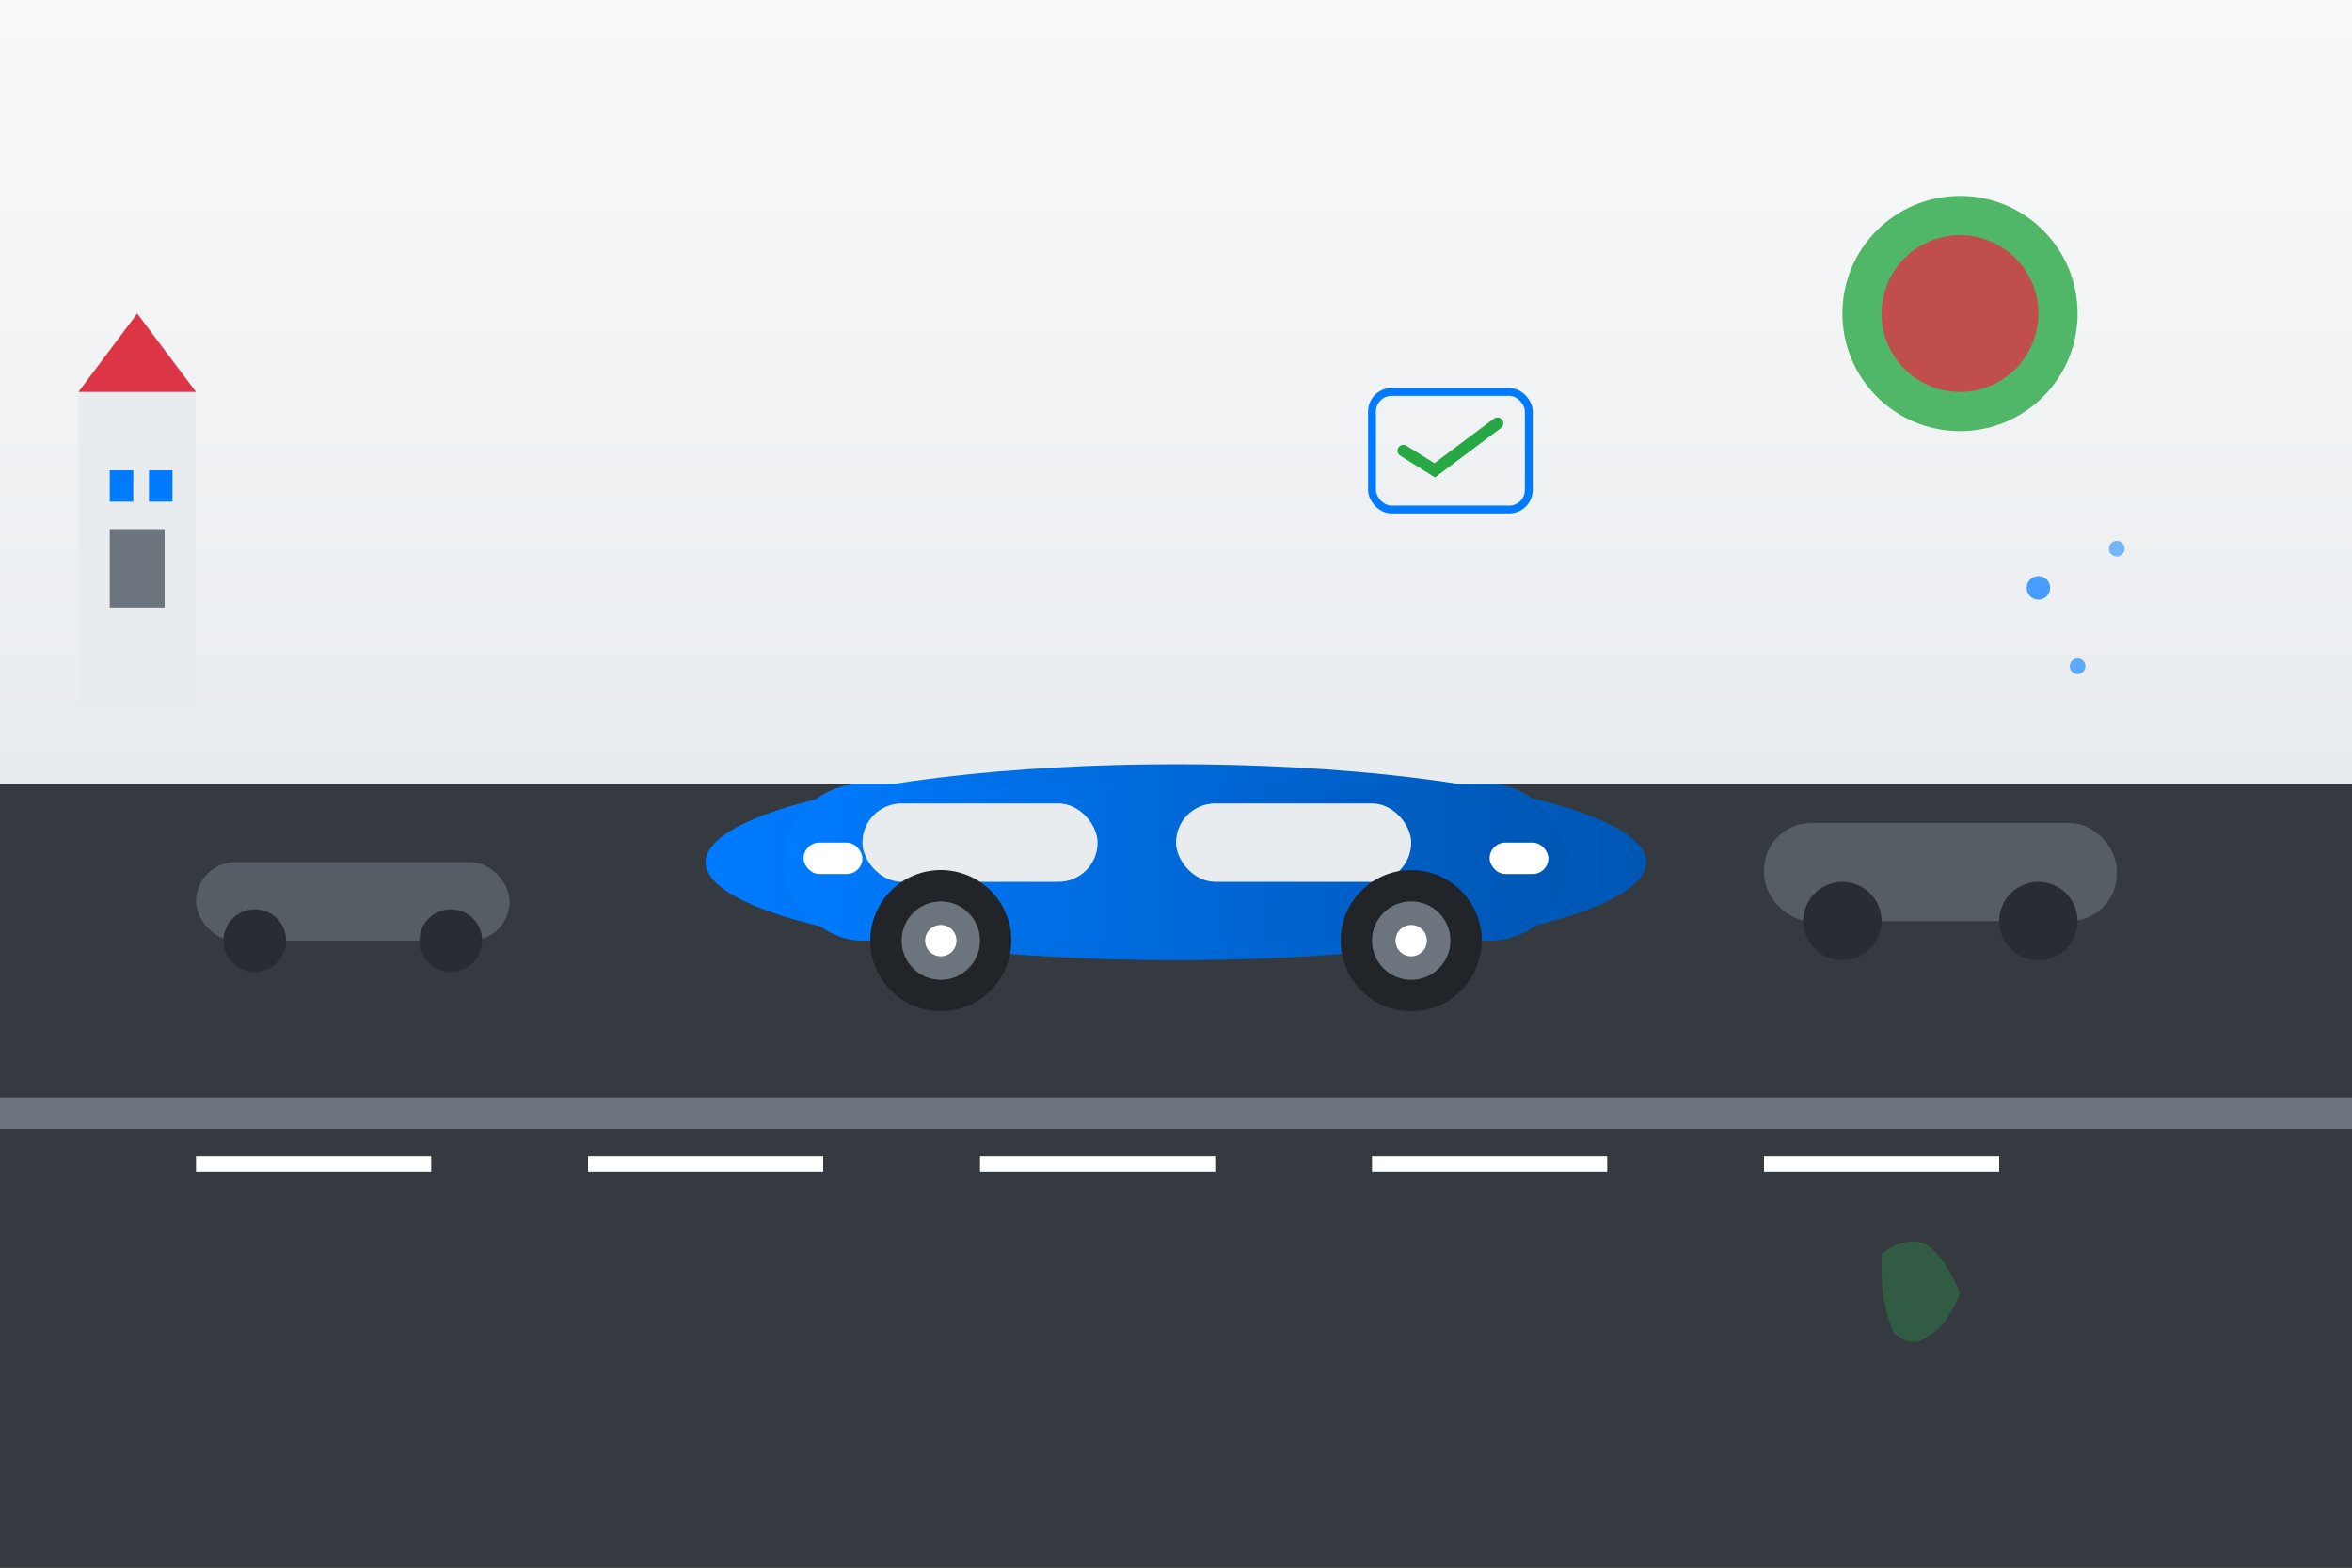 <svg width="600" height="400" viewBox="0 0 600 400" fill="none" xmlns="http://www.w3.org/2000/svg">
  <rect x="0" y="0" width="600" height="400" fill="#333333" stroke="none"/>
  <!-- Background elements -->
  <defs>
    <linearGradient id="skyGradient" x1="0%" y1="0%" x2="0%" y2="100%">
      <stop offset="0%" style="stop-color:#f8f9fa;stop-opacity:1" />
      <stop offset="100%" style="stop-color:#e9ecef;stop-opacity:1" />
    </linearGradient>
    <linearGradient id="carGradient" x1="0%" y1="0%" x2="100%" y2="0%">
      <stop offset="0%" style="stop-color:#007bff;stop-opacity:1" />
      <stop offset="100%" style="stop-color:#0056b3;stop-opacity:1" />
    </linearGradient>
  </defs>
  
  <!-- Sky background -->
  <rect width="600" height="200" fill="url(#skyGradient)"/>
  
  <!-- Road -->
  <rect x="0" y="200" width="600" height="200" fill="#343a40"/>
  <rect x="0" y="280" width="600" height="8" fill="#6c757d"/>
  
  <!-- Road markings -->
  <rect x="50" y="295" width="60" height="4" fill="#fff"/>
  <rect x="150" y="295" width="60" height="4" fill="#fff"/>
  <rect x="250" y="295" width="60" height="4" fill="#fff"/>
  <rect x="350" y="295" width="60" height="4" fill="#fff"/>
  <rect x="450" y="295" width="60" height="4" fill="#fff"/>
  
  <!-- Portuguese flag elements -->
  <circle cx="500" cy="80" r="30" fill="#28a745" opacity="0.8"/>
  <circle cx="500" cy="80" r="20" fill="#dc3545" opacity="0.8"/>
  
  <!-- Main car illustration -->
  <g transform="translate(180, 180)">
    <!-- Car body -->
    <ellipse cx="120" cy="40" rx="120" ry="25" fill="url(#carGradient)"/>
    <rect x="20" y="20" width="200" height="40" rx="20" fill="url(#carGradient)"/>
    
    <!-- Car windows -->
    <rect x="40" y="25" width="60" height="20" rx="10" fill="#e9ecef"/>
    <rect x="120" y="25" width="60" height="20" rx="10" fill="#e9ecef"/>
    
    <!-- Car details -->
    <rect x="25" y="35" width="15" height="8" rx="4" fill="#fff"/>
    <rect x="200" y="35" width="15" height="8" rx="4" fill="#fff"/>
    
    <!-- Wheels -->
    <circle cx="60" cy="60" r="18" fill="#212529"/>
    <circle cx="180" cy="60" r="18" fill="#212529"/>
    <circle cx="60" cy="60" r="10" fill="#6c757d"/>
    <circle cx="180" cy="60" r="10" fill="#6c757d"/>
    <circle cx="60" cy="60" r="4" fill="#fff"/>
    <circle cx="180" cy="60" r="4" fill="#fff"/>
  </g>
  
  <!-- Selection/comparison cars in background -->
  <g transform="translate(50, 220)" opacity="0.6">
    <rect x="0" y="0" width="80" height="20" rx="10" fill="#6c757d"/>
    <circle cx="15" cy="20" r="8" fill="#212529"/>
    <circle cx="65" cy="20" r="8" fill="#212529"/>
  </g>
  
  <g transform="translate(450, 210)" opacity="0.6">
    <rect x="0" y="0" width="90" height="25" rx="12" fill="#6c757d"/>
    <circle cx="20" cy="25" r="10" fill="#212529"/>
    <circle cx="70" cy="25" r="10" fill="#212529"/>
  </g>
  
  <!-- Portuguese architectural elements -->
  <g transform="translate(20, 50)">
    <rect x="0" y="50" width="30" height="80" fill="#e9ecef"/>
    <polygon points="0,50 15,30 30,50" fill="#dc3545"/>
    <rect x="8" y="70" width="6" height="8" fill="#007bff"/>
    <rect x="18" y="70" width="6" height="8" fill="#007bff"/>
    <rect x="8" y="85" width="14" height="20" fill="#6c757d"/>
  </g>
  
  <!-- Decorative elements -->
  <circle cx="520" cy="150" r="3" fill="#007bff" opacity="0.7"/>
  <circle cx="540" cy="140" r="2" fill="#007bff" opacity="0.5"/>
  <circle cx="530" cy="170" r="2" fill="#007bff" opacity="0.6"/>
  
  <!-- Quality/selection indicators -->
  <g transform="translate(350, 100)">
    <rect x="0" y="0" width="40" height="30" fill="none" stroke="#007bff" stroke-width="2" rx="5"/>
    <path d="M8 15 L16 20 L32 8" stroke="#28a745" stroke-width="3" fill="none" stroke-linecap="round"/>
  </g>
  
  <!-- Portugal outline silhouette -->
  <g transform="translate(480, 300)" opacity="0.3">
    <path d="M0 20 C2 18 8 15 12 18 C15 20 18 25 20 30 C18 35 15 40 10 42 C8 43 5 42 3 40 C1 35 0 30 0 25 Z" fill="#28a745"/>
  </g>
</svg>
